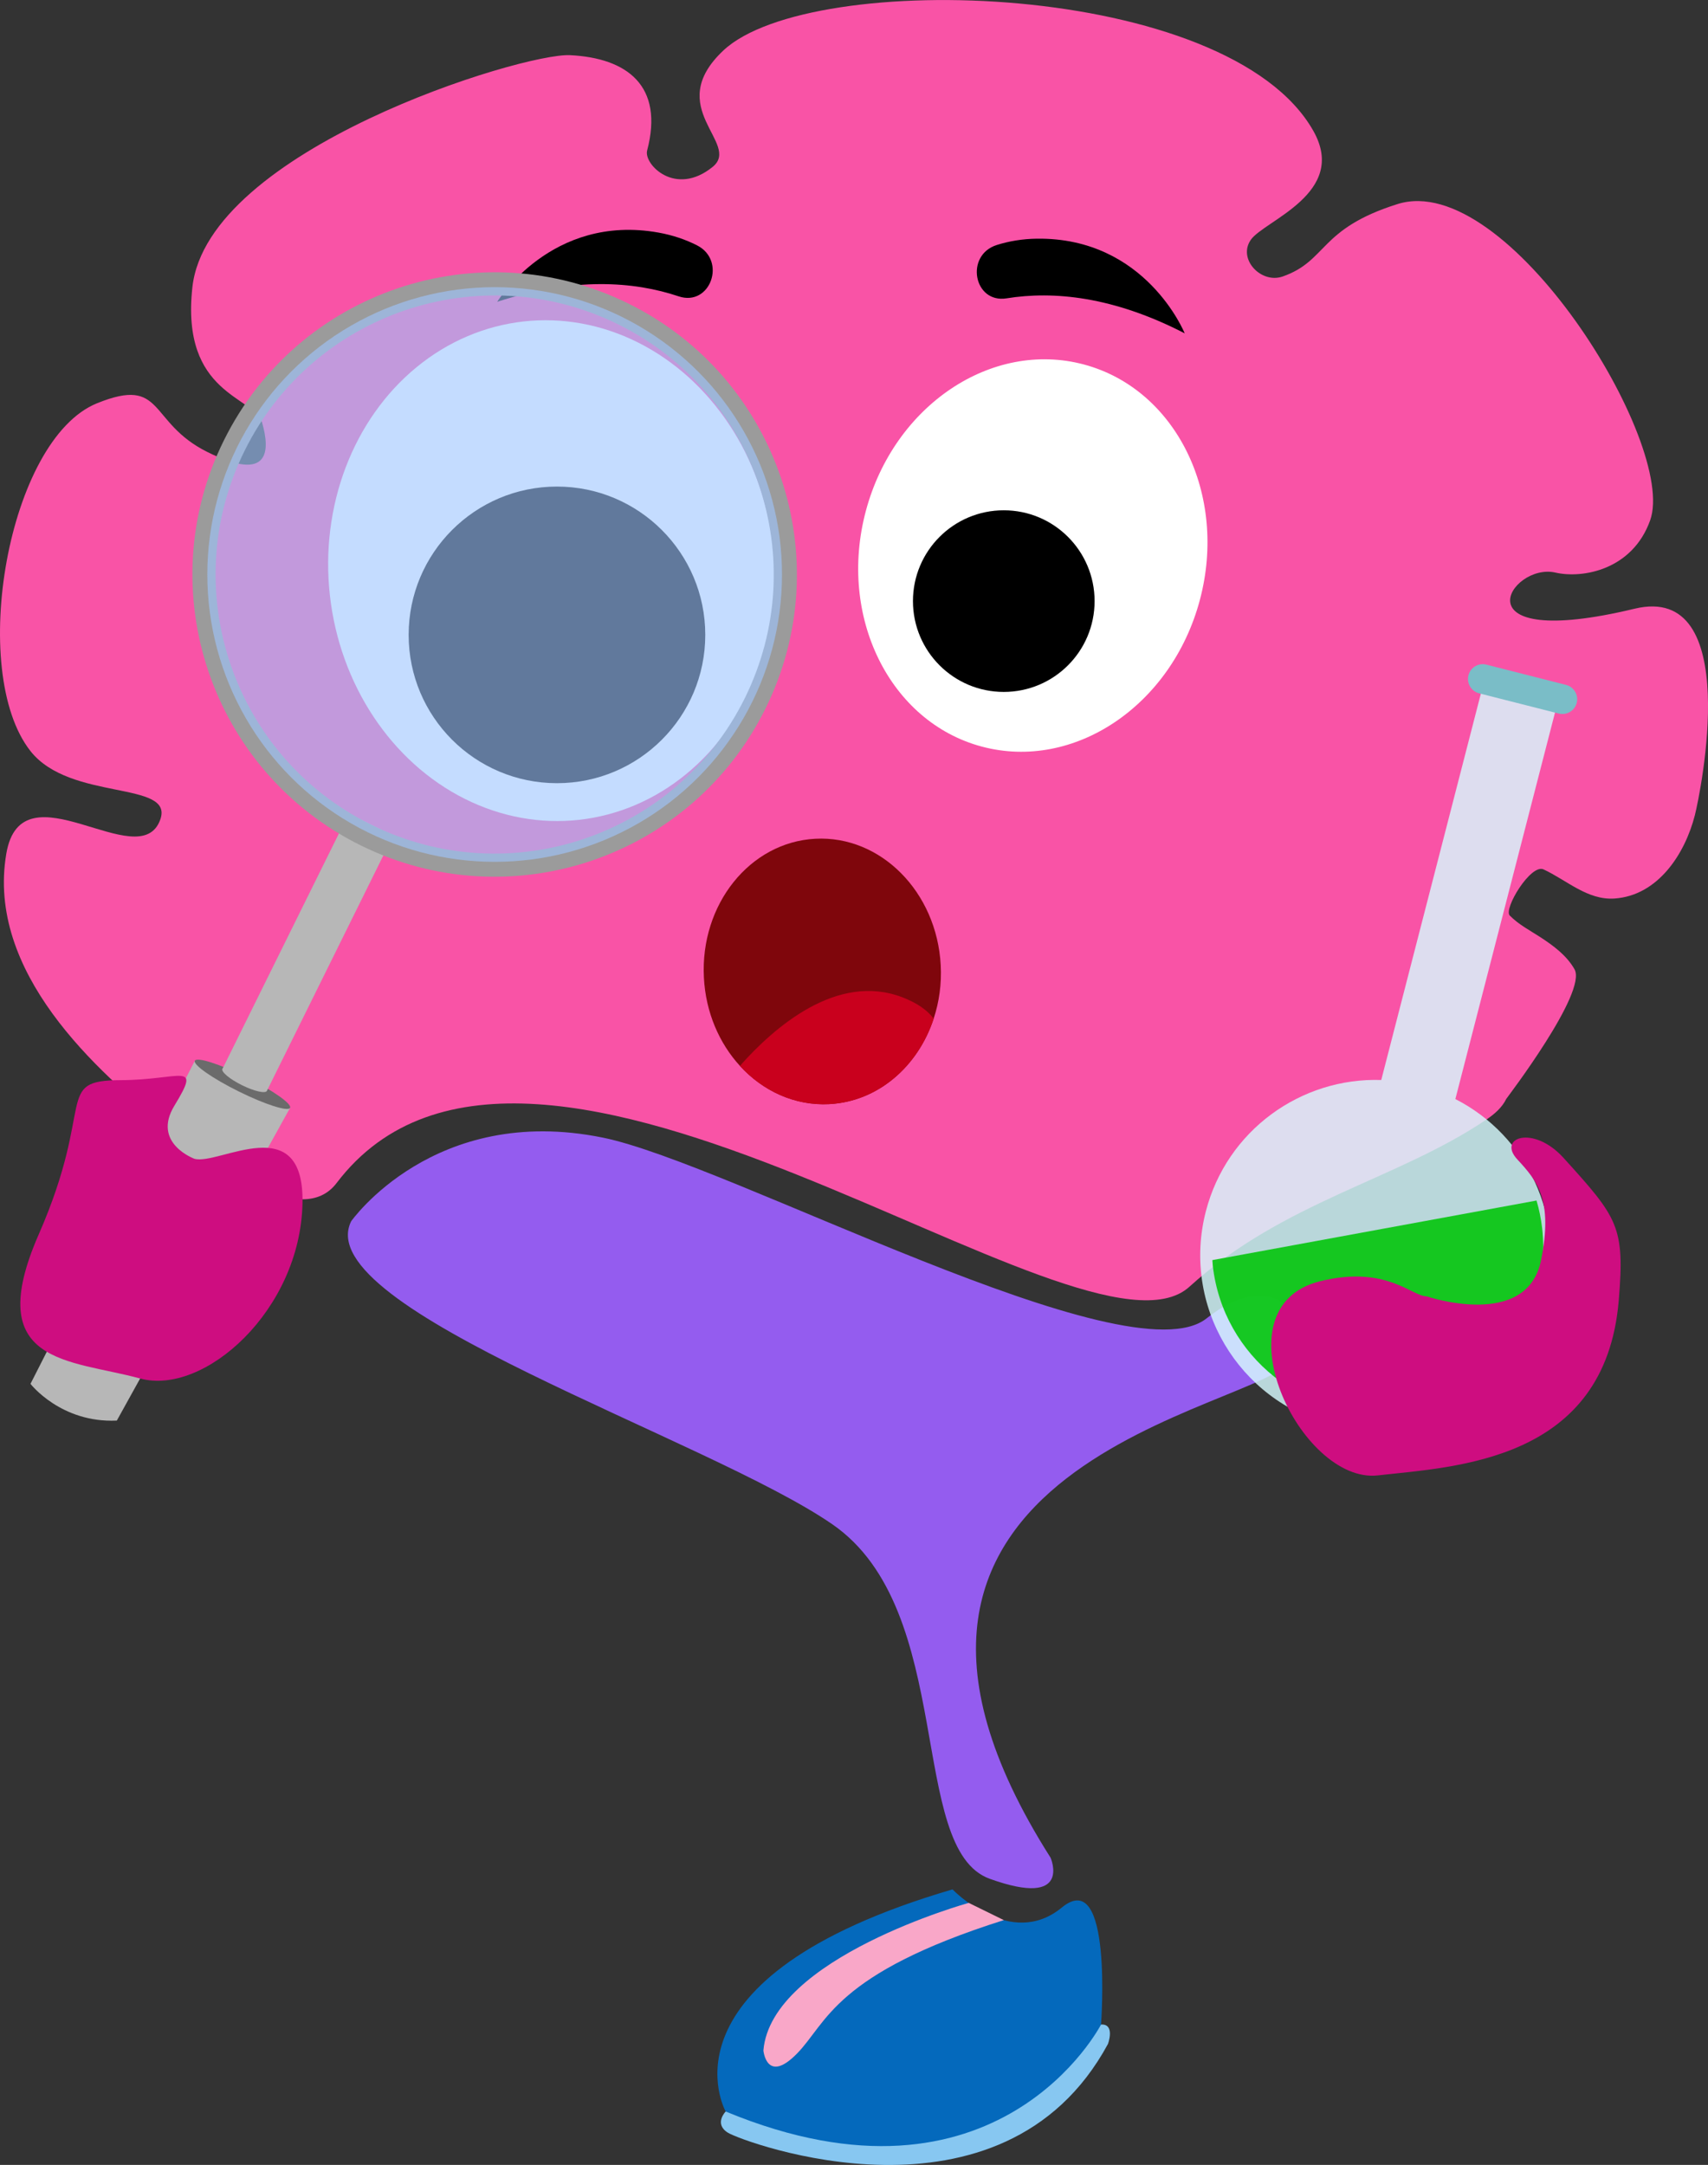 <?xml version="1.0" encoding="UTF-8"?>
<svg id="Layer_17" data-name="Layer 17" xmlns="http://www.w3.org/2000/svg" viewBox="0 0 426.91 541.13">
  <rect x="0" y="0" width="426.91" height="541.13" fill="#333333" stroke="none"/>
  <g id="Layer_13" data-name="Layer 13">
    <g>
      <path d="M40.06,204.85c3.51-9.8-22.49-4.48-32.44-17.11-15.68-19.91-5.7-77.92,16.65-86.95,16.94-6.85,12.62,4.75,27.53,12.17,15.84,7.89,15.65-.52,13.73-7.26-1.92-6.74-20.42-6.9-17.44-33.93,3.79-34.34,82.41-58.57,94.39-57.98,14.29,.71,23.53,7.65,19.27,23.83-.9,3.42,7.04,11.68,16.38,4.09,7.21-5.86-12.58-14.76,2.68-29.1,21.8-20.48,126.27-17.51,147.47,20.13,8.75,15.54-12.26,22.37-15.63,27.18-3.37,4.81,2.54,11.08,7.95,9.19,11.24-3.93,8.96-11.89,28.7-18.1,27.47-8.66,69.96,59.97,63.15,79.05-4.44,12.43-16.95,14.61-23.67,13.06-11.38-2.62-25.27,19.86,19.78,9.03,27.29-6.56,16.47,46.09,15.07,51.6-2.45,9.62-9.18,20.11-20.11,20.84-6.75,.45-11.96-4.62-17.72-7.28-3.18-1.47-10.07,9.88-8.43,11.54,2.24,2.27,4.94,3.65,7.59,5.37,3.28,2.13,6.61,4.58,8.58,8.04,3.29,5.76-16.96,32.23-17.05,32.41-1.04,2.15-2.93,3.79-4.91,5.13-22.4,15.13-50.81,20.49-74.28,41.82-26.5,24.09-164.33-90.24-213.17-25.91-8.63,11.37-29.43-3.72-41.68-13.38C23.78,267.6-3.45,242.82,1.58,213.36c3.85-22.57,33.37,5.79,38.48-8.5Z" style="fill: #f953a6;"/>
      <path d="M181.38,527.78s-3.04,3.08,.59,5.32,68.57,26.6,94.97-22.22c0,0,1.86-5.04-1.73-4.84-3.59,.2-93.82,21.74-93.82,21.74Z" style="fill: #87c7f1;"/>
      <path d="M87.73,305.32s20.7-29.56,62.93-20.97c31.57,6.42,131.4,60.78,150.94,45.17,15.71-12.56,27.06-1.87,20.83,10.48-6.23,12.34-122.94,25.06-59.83,124.36,0,0,5.5,12.71-15.2,5.26-20.7-7.45-8.24-67.15-39.36-88.62-31.11-21.47-130.87-53.87-120.3-75.67Z" style="fill: #945cef;"/>
      <path d="M238.08,472.26s14.48,15.12,27.3,4.55c12.83-10.58,9.82,29.23,9.82,29.23,0,0-25.68,49.99-93.82,21.74,0,0-18.76-33.39,56.7-55.52Z" style="fill: #0469bc;"/>
      <path d="M242.11,475.64s-49.37,13.68-51.3,36.89c0,0,.79,8.52,8.37,.8s9.24-19.93,51.72-33.39l-8.78-4.31Z" style="fill: #f9a7c8;"/>
      <ellipse cx="258.14" cy="138.85" rx="49.43" ry="43.2" transform="translate(57.41 352.44) rotate(-75.05)" style="fill: #fff;"/>
      <circle cx="250.89" cy="150.25" r="22.7"/>
      <ellipse cx="137.82" cy="142.62" rx="55.7" ry="62.67" transform="translate(-14.96 16.16) rotate(-6.36)" style="fill: #fff;"/>
      <circle cx="139.21" cy="158.69" r="37.07"/>
      <path d="M124.28,75.43s13.47-22.11,40.33-17.29c3.56,.64,6.75,1.74,9.58,3.17,7.53,3.8,3.35,15.42-4.57,12.76-11.2-3.76-26.15-4.84-45.33,1.36Z"/>
      <path d="M296.1,83.3s-9.69-24.01-36.96-23.64c-3.62,.05-6.94,.62-9.97,1.57-8.05,2.52-5.82,14.67,2.43,13.34,11.66-1.88,26.59-.5,44.5,8.74Z"/>
      <path d="M363.76,274.73l25.01-97.01-18.52-4.78-25.01,97.01c-20.06-.67-38.63,12.6-43.85,32.86-6.04,23.43,8.06,47.3,31.5,53.35,23.44,6.04,47.32-8.05,53.37-31.48,5.22-20.26-4.6-40.85-22.49-49.96Z" style="fill: #d7fbff; opacity: .82;"/>
      <path d="M303.03,314.97c.04,.47,.05,.93,.1,1.39,2.57,22.73,23.09,39.07,45.82,36.5,22.74-2.56,39.08-23.07,36.51-45.8-.28-2.41-.74-4.73-1.41-6.98l-81.03,14.89Z" style="fill: #05c60e; opacity: .91;"/>
      <path d="M394.1,175.68c-.5,1.98-2.52,3.18-4.51,2.67l-19.88-5.05c-1.98-.51-3.18-2.52-2.68-4.5h0c.51-1.98,2.52-3.18,4.5-2.67l19.89,5.06c1.98,.5,3.18,2.51,2.68,4.5h0Z" style="fill: #7abdc7;"/>
      <path d="M356.59,324.03c-3.66,.02-10.16-7.89-26.7-3.76-26.14,6.53-4.81,50.7,14.49,48.51,19.3-2.19,56.85-3.38,60.22-43.72,1.54-18.51-.19-20.61-13.79-35.63-7.56-8.35-16.64-5.1-11.56,.37,5.08,5.47,8.93,10.22,5.94,25.16-3.52,17.59-28.61,9.07-28.61,9.07Z" style="fill: #ce0d80;"/>
      <g>
        <path d="M48.69,265.14L7.62,345.9s7.6,9.83,21.58,9.18l43.3-78.16-23.81-11.78Z" style="fill: #b7b7b7;"/>
        <ellipse cx="60.6" cy="271.03" rx="2.02" ry="13.28" transform="translate(-209.2 205.17) rotate(-63.68)" style="fill: #6b6b6b;"/>
        <rect x="70.74" y="202.42" width="12.39" height="71.19" transform="translate(113.51 -9.43) rotate(26.32)" style="fill: #b7b7b7;"/>
        <path d="M157.12,75.9c-37.39-18.49-82.69-3.18-101.18,34.21-18.5,37.39-3.18,82.7,34.2,101.19,37.39,18.5,82.7,3.18,101.2-34.21,18.49-37.39,3.18-82.69-34.22-101.19ZM92.71,206.11c-34.52-17.08-48.66-58.91-31.58-93.43,17.08-34.52,58.9-48.66,93.43-31.58s48.67,58.91,31.59,93.43c-17.08,34.52-58.91,48.67-93.44,31.59Z" style="fill: #9b9b9b;"/>
        <ellipse cx="61.15" cy="269.92" rx="1.49" ry="6.2" transform="translate(-207.9 205.05) rotate(-63.68)" style="fill: #b7b7b7;"/>
        <circle cx="123.64" cy="143.6" r="71.82" style="fill: #a0c6ff; opacity: .61;"/>
      </g>
      <path d="M48.61,289.65c6.09,1.67,27.46-12.62,27,11.04-.52,26.84-24.59,48.24-40.59,43.87-17.63-4.82-39.65-3.31-25.33-36.04,14.32-32.72,3.69-38.48,20.46-38.53,15.13-.04,20.32-4.92,13.44,6.38-5.71,9.38,5.02,13.28,5.02,13.28Z" style="fill: #ce0d80;"/>
      <path d="M233.37,254.61c-3.93,11.98-13.94,20.73-26.09,21.37-8.61,.45-16.59-3.26-22.34-9.56-5.17-5.65-8.55-13.38-9-22.04-.97-18.32,11.49-33.87,27.84-34.73,16.34-.87,30.38,13.28,31.35,31.6,.25,4.7-.39,9.22-1.76,13.36Z" style="fill: #7f060c;"/>
      <path d="M233.37,254.61c-3.93,11.98-13.94,20.73-26.09,21.37-8.61,.45-16.59-3.26-22.34-9.56,8.61-9.72,24.34-23.41,40.64-17.13,3.76,1.45,6.26,3.28,7.79,5.32Z" style="fill: #c9001d;"/>
    </g>
  </g>
</svg>